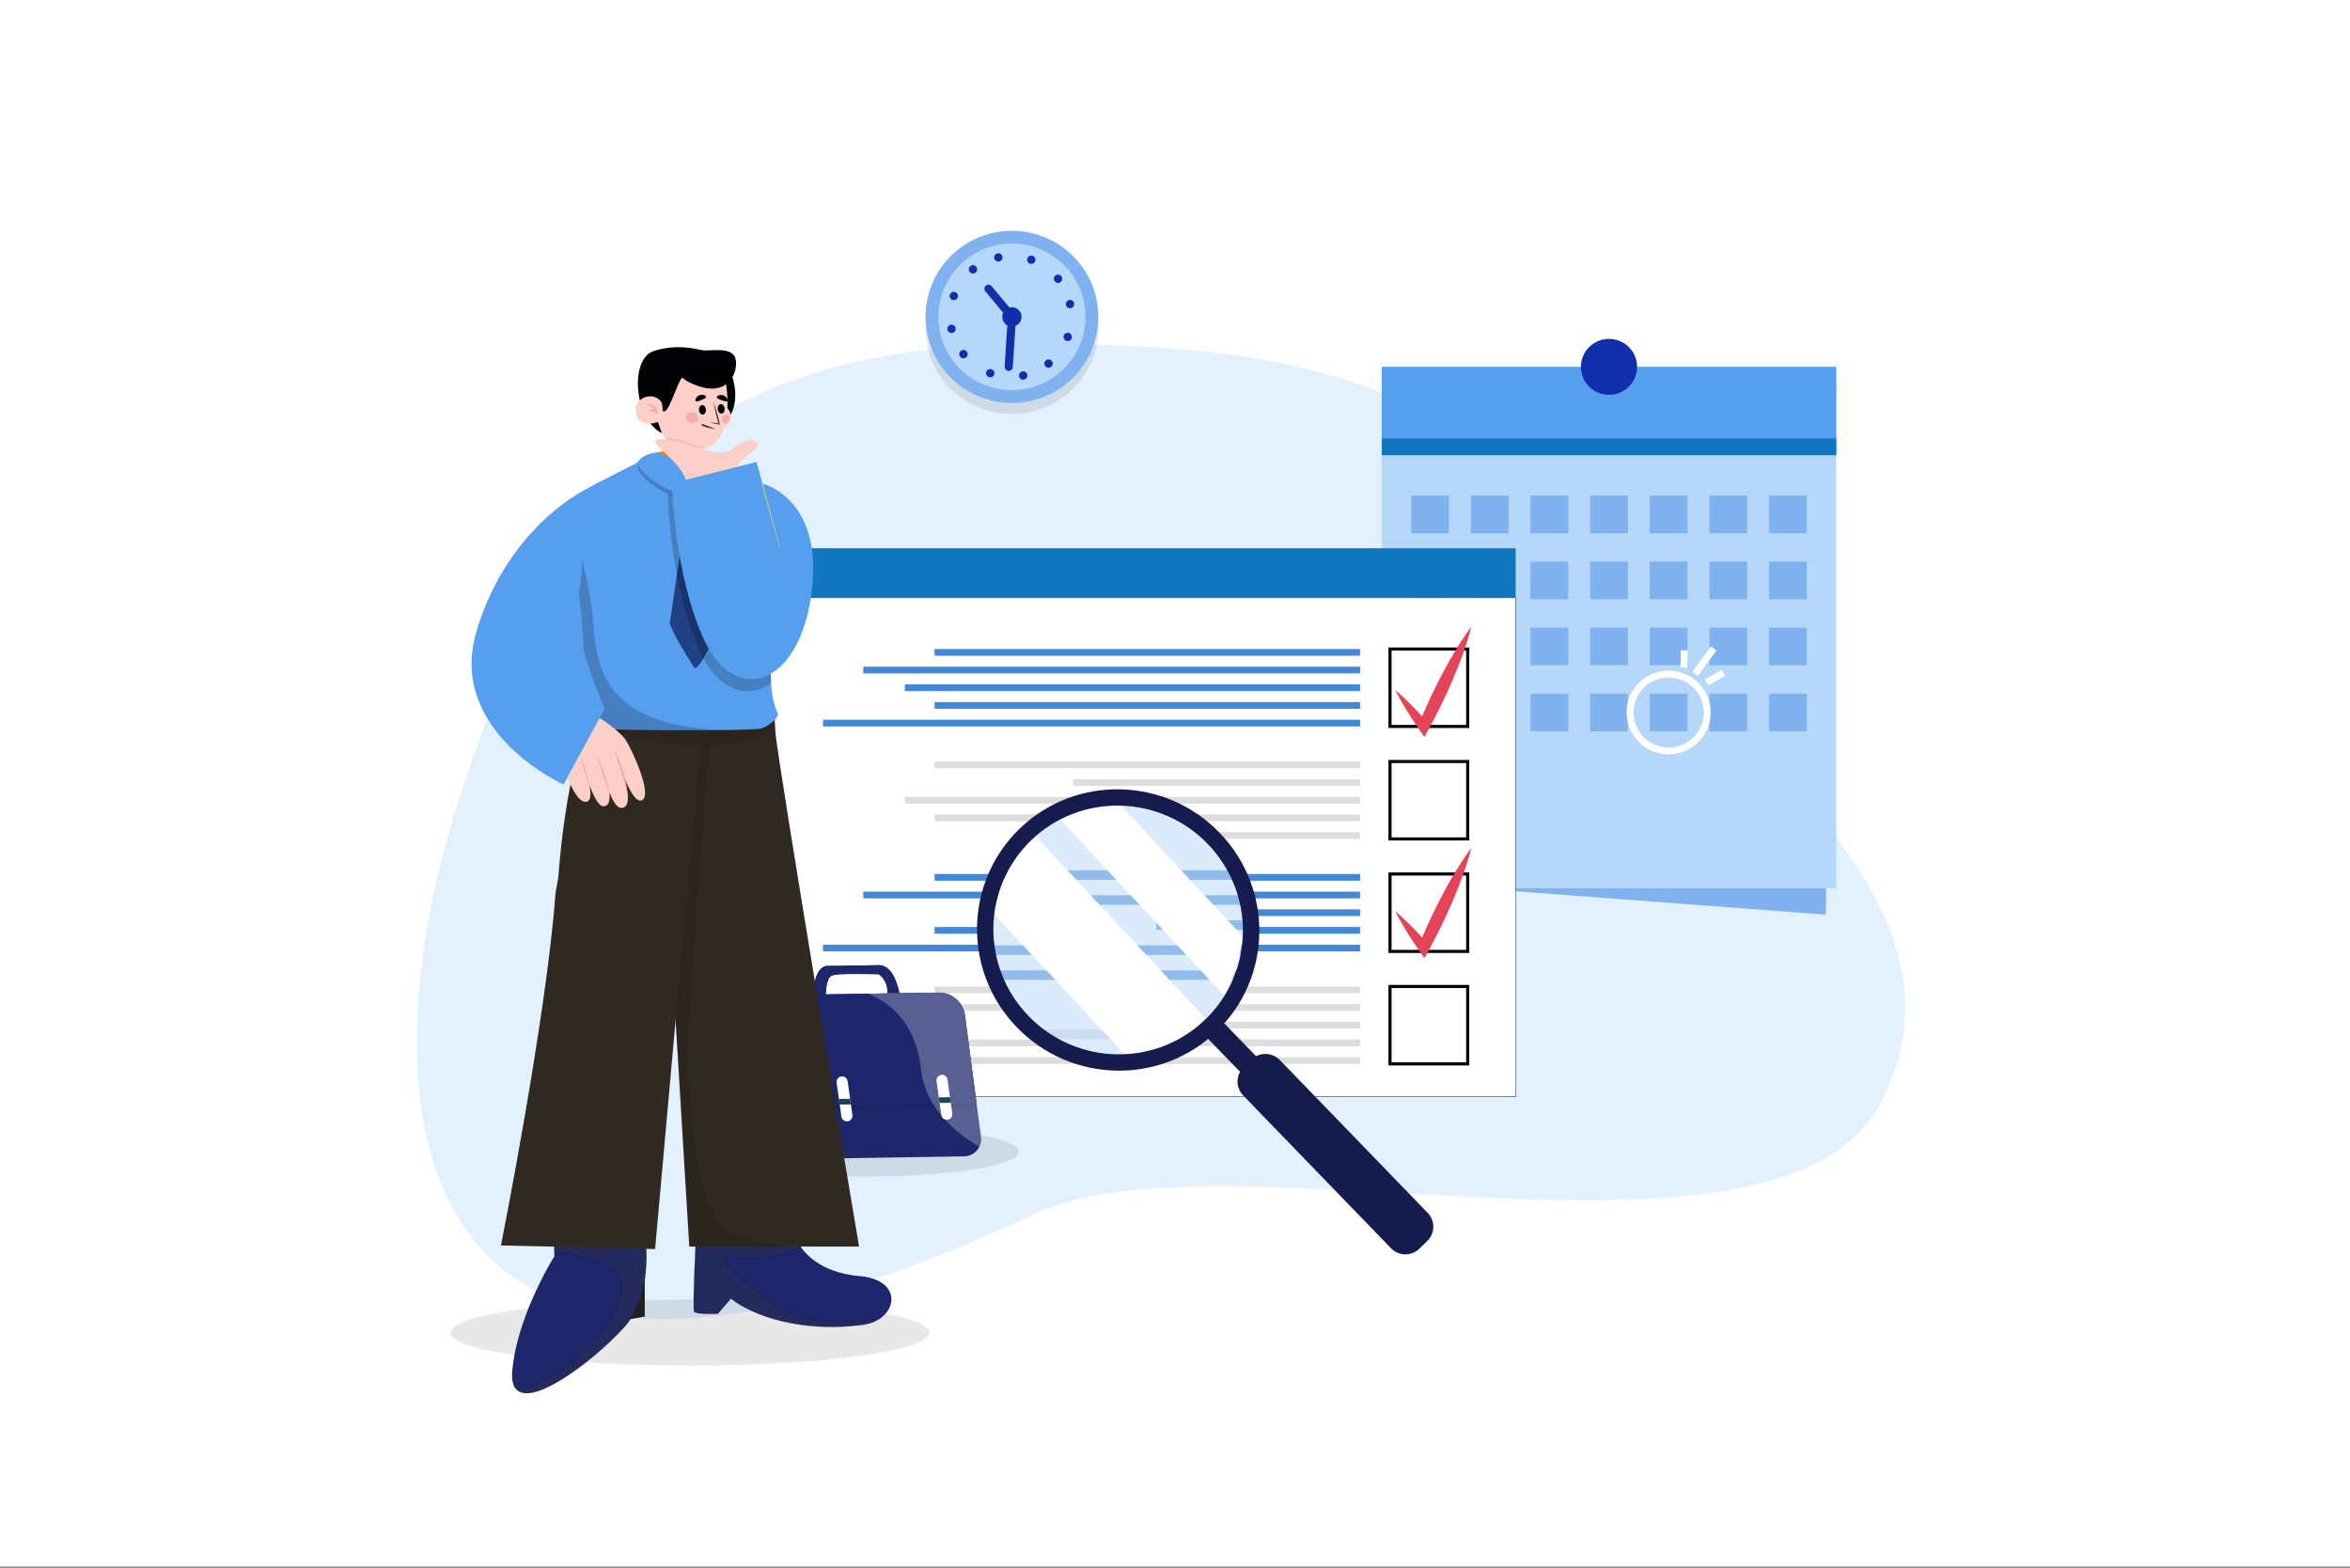 <svg width="1000" height="667" viewBox="0 0 1000 667" fill="none" xmlns="http://www.w3.org/2000/svg">
<rect x="0" y="0" width="1000" height="667" fill="#333333" stroke="none"/>
<g clip-path="url(#clip0_3573_1011)">
<rect width="1000" height="666.667" fill="white"/>
<g clip-path="url(#clip1_3573_1011)">
<path d="M195.462 339.48C148.556 486.053 180.253 639.096 439.853 516.656C520.857 478.451 757.473 552.245 800.621 468.637C836.51 399.094 768.52 340.352 725.351 294.769C707.77 276.198 692.718 255.674 676.606 235.893C668.283 225.673 659.626 215.697 650.037 206.629C634.244 191.673 616.013 179.501 596.125 170.633C548.114 149.249 493.439 146.352 441.618 146.352C310.743 146.343 241.039 197.058 195.462 339.48Z" fill="#E3F0FE"/>
<g opacity="0.5">
<path d="M251.558 377.497L250.593 378.225L258.367 388.464L259.332 387.736L251.558 377.497Z" fill="white"/>
<path d="M248.632 397.09C248.456 396.531 244.309 386.727 241.562 380.275L242.677 379.803C249.819 396.597 249.819 396.778 249.819 396.937H248.612C248.611 396.989 248.618 397.04 248.632 397.09Z" fill="white"/>
</g>
<g opacity="0.5">
<path d="M165.885 380.397L164.812 380.954L173.314 397.205L174.387 396.647L165.885 380.397Z" fill="white"/>
<path d="M167.139 386.297L165.936 400.14L167.141 400.244L168.344 386.401L167.139 386.297Z" fill="white"/>
<path d="M157.752 380.688H156.542V400.711H157.752V380.688Z" fill="white"/>
<path d="M156.173 389.497L151.116 398.545L152.173 399.131L157.23 390.084L156.173 389.497Z" fill="white"/>
<path d="M151.108 380.401L144.581 393.577L145.666 394.111L152.193 380.934L151.108 380.401Z" fill="white"/>
</g>
<path d="M776.925 389.21L591.454 375.185L587.993 164.151H781.37L776.925 389.21Z" fill="#81B2F0"/>
<path d="M781.37 156.107H587.993V377.969H781.37V156.107Z" fill="#B4D7FA"/>
<path d="M781.37 156.107H587.993V193.673H781.37V156.107Z" fill="#569FEF"/>
<path d="M781.37 186.56H587.993V193.676H781.37V186.56Z" fill="#1177C1"/>
<path d="M616.586 210.87H600.496V226.902H616.586V210.87Z" fill="#81B2F0"/>
<path d="M641.965 210.87H625.875V226.902H641.965V210.87Z" fill="#81B2F0"/>
<path d="M667.346 210.87H651.256V226.902H667.346V210.87Z" fill="#81B2F0"/>
<path d="M692.725 210.87H676.635V226.902H692.725V210.87Z" fill="#81B2F0"/>
<path d="M718.107 210.87H702.017V226.902H718.107V210.87Z" fill="#81B2F0"/>
<path d="M743.485 210.87H727.396V226.902H743.485V210.87Z" fill="#81B2F0"/>
<path d="M768.866 210.87H752.776V226.902H768.866V210.87Z" fill="#81B2F0"/>
<path d="M616.586 238.968H600.496V255H616.586V238.968Z" fill="#81B2F0"/>
<path d="M641.965 238.968H625.875V255H641.965V238.968Z" fill="#81B2F0"/>
<path d="M667.346 238.968H651.256V255H667.346V238.968Z" fill="#81B2F0"/>
<path d="M692.725 238.968H676.635V255H692.725V238.968Z" fill="#81B2F0"/>
<path d="M718.107 238.968H702.017V255H718.107V238.968Z" fill="#81B2F0"/>
<path d="M743.485 238.968H727.396V255H743.485V238.968Z" fill="#81B2F0"/>
<path d="M768.866 238.968H752.776V255H768.866V238.968Z" fill="#81B2F0"/>
<path d="M616.586 267.064H600.496V283.096H616.586V267.064Z" fill="#81B2F0"/>
<path d="M641.965 267.064H625.875V283.096H641.965V267.064Z" fill="#81B2F0"/>
<path d="M667.346 267.064H651.256V283.096H667.346V267.064Z" fill="#81B2F0"/>
<path d="M692.725 267.064H676.635V283.096H692.725V267.064Z" fill="#81B2F0"/>
<path d="M718.107 267.064H702.017V283.096H718.107V267.064Z" fill="#81B2F0"/>
<path d="M743.485 267.064H727.396V283.096H743.485V267.064Z" fill="#81B2F0"/>
<path d="M768.866 267.064H752.776V283.096H768.866V267.064Z" fill="#81B2F0"/>
<path d="M696.628 156.104C696.628 153.75 695.928 151.448 694.615 149.491C693.302 147.533 691.436 146.007 689.253 145.106C687.07 144.205 684.668 143.97 682.351 144.429C680.033 144.888 677.904 146.022 676.234 147.687C674.563 149.351 673.425 151.473 672.964 153.782C672.503 156.091 672.74 158.484 673.644 160.659C674.548 162.834 676.079 164.694 678.044 166.002C680.009 167.31 682.318 168.008 684.681 168.008C686.25 168.008 687.804 167.7 689.253 167.102C690.703 166.503 692.02 165.627 693.129 164.521C694.238 163.416 695.118 162.104 695.719 160.659C696.319 159.215 696.628 157.667 696.628 156.104Z" fill="#112FAC"/>
<path d="M616.586 295.162H600.496V311.194H616.586V295.162Z" fill="#81B2F0"/>
<path d="M641.965 295.162H625.875V311.194H641.965V295.162Z" fill="#81B2F0"/>
<path d="M667.346 295.162H651.256V311.194H667.346V295.162Z" fill="#81B2F0"/>
<path d="M692.725 295.162H676.635V311.194H692.725V295.162Z" fill="#81B2F0"/>
<path d="M718.107 295.162H702.017V311.194H718.107V295.162Z" fill="#81B2F0"/>
<path d="M743.485 295.162H727.396V311.194H743.485V295.162Z" fill="#81B2F0"/>
<path d="M768.866 295.162H752.776V311.194H768.866V295.162Z" fill="#81B2F0"/>
<path d="M710.063 321.008C706.524 321.009 703.064 319.963 700.121 318.005C697.178 316.046 694.884 313.261 693.53 310.004C692.175 306.746 691.82 303.161 692.511 299.702C693.201 296.244 694.905 293.067 697.407 290.573C699.91 288.08 703.098 286.381 706.569 285.693C710.04 285.005 713.638 285.358 716.908 286.708C720.177 288.057 722.972 290.342 724.938 293.274C726.905 296.206 727.954 299.653 727.954 303.179C727.949 307.906 726.062 312.437 722.708 315.78C719.354 319.122 714.806 321.002 710.063 321.008ZM710.063 288.289C707.107 288.289 704.218 289.163 701.76 290.799C699.303 292.435 697.387 294.76 696.256 297.481C695.125 300.202 694.829 303.196 695.406 306.084C695.982 308.973 697.406 311.626 699.496 313.708C701.586 315.791 704.248 317.209 707.147 317.783C710.046 318.358 713.051 318.063 715.781 316.936C718.512 315.809 720.846 313.9 722.488 311.452C724.13 309.003 725.007 306.124 725.007 303.179C725.002 299.232 723.426 295.447 720.624 292.656C717.823 289.865 714.025 288.294 710.063 288.289Z" fill="white"/>
<path d="M715.275 276.696L715.071 284.103L718.02 284.183L718.223 276.777L715.275 276.696Z" fill="white"/>
<path d="M728.012 275.047L720.098 285.909L722.484 287.636L730.399 276.774L728.012 275.047Z" fill="white"/>
<path d="M732.655 284.983L725.402 289.127L726.87 291.676L734.122 287.533L732.655 284.983Z" fill="white"/>
<path d="M312.984 466.586L644.95 466.586V254.379L312.984 254.379V466.586Z" fill="white"/>
<path d="M645.036 466.681H312.896V254.291H645.036V466.681ZM313.062 466.508H644.863V254.466H313.07L313.062 466.508Z" fill="black"/>
<path d="M302.392 237.804V249.843C303.366 251.244 304.667 252.388 306.182 253.177C307.698 253.967 309.383 254.379 311.093 254.377H644.952V233.27H311.093C309.383 233.268 307.698 233.68 306.182 234.469C304.667 235.259 303.366 236.403 302.392 237.804Z" fill="#1177C1"/>
<path d="M300.608 242.34C300.883 240.416 301.685 238.604 302.927 237.106C304.168 235.607 305.801 234.479 307.645 233.846C309.489 233.213 311.473 233.1 313.378 233.518C315.282 233.937 317.034 234.872 318.439 236.219C319.845 237.567 320.85 239.275 321.343 241.155C321.836 243.035 321.799 245.015 321.235 246.875C320.671 248.736 319.603 250.405 318.147 251.699C316.692 252.993 314.907 253.861 312.988 254.208V424.618H300.505V242.34H300.608Z" fill="#B8B8B8"/>
<path d="M313.083 424.717H300.401V242.249H300.519C300.811 240.316 301.631 238.5 302.89 237C304.148 235.501 305.796 234.375 307.654 233.746C309.512 233.117 311.507 233.01 313.422 233.435C315.337 233.861 317.097 234.803 318.51 236.159C319.924 237.515 320.936 239.232 321.435 241.122C321.934 243.013 321.902 245.004 321.342 246.877C320.782 248.75 319.715 250.434 318.259 251.744C316.802 253.054 315.012 253.939 313.085 254.303L313.083 424.717ZM300.6 424.511H312.882V254.124L312.965 254.109C314.866 253.766 316.635 252.905 318.076 251.623C319.518 250.341 320.576 248.688 321.134 246.845C321.693 245.002 321.729 243.041 321.24 241.178C320.751 239.316 319.755 237.624 318.362 236.29C316.969 234.955 315.234 234.03 313.347 233.616C311.46 233.202 309.495 233.316 307.668 233.944C305.842 234.572 304.225 235.69 302.996 237.176C301.767 238.661 300.974 240.456 300.703 242.362V242.449H300.608L300.6 424.511Z" fill="black"/>
<path d="M625.22 309.768H590.837V275.51H625.22V309.768ZM592.161 308.449H623.896V276.829H592.161V308.449Z" fill="black"/>
<path d="M625.22 357.628H590.837V323.372H625.22V357.628ZM592.161 356.309H623.896V324.685H592.161V356.309Z" fill="black"/>
<path d="M625.22 405.491H590.837V371.232H625.22V405.491ZM592.161 404.172H623.896V372.551H592.161V404.172Z" fill="black"/>
<path d="M625.22 453.351H590.837V419.095H625.22V453.351ZM592.161 452.032H623.896V420.414H592.161V452.032Z" fill="black"/>
<path d="M593.753 293.64C595.05 294.707 596.268 295.835 597.476 296.968C598.074 297.543 598.678 298.11 599.263 298.693L600.146 299.563L601.015 300.445C601.598 301.028 602.167 301.624 602.736 302.219C603.305 302.815 603.871 303.413 604.43 304.017C605.557 305.214 606.655 306.438 607.739 307.666L603.766 308.105C605.237 304.472 606.813 300.892 608.463 297.341C609.291 295.569 610.139 293.805 611.007 292.051C611.876 290.296 612.766 288.553 613.678 286.82C615.499 283.353 617.43 279.936 619.469 276.57C620.484 274.885 621.537 273.219 622.63 271.572C623.726 269.923 624.849 268.291 626.073 266.706C625.618 268.656 625.06 270.556 624.472 272.442C623.885 274.327 623.256 276.196 622.59 278.045C621.262 281.746 619.827 285.396 618.284 288.995C617.514 290.796 616.724 292.586 615.911 294.365C615.099 296.145 614.265 297.915 613.409 299.676C611.694 303.194 609.907 306.683 608.014 310.113L606.12 313.552L604.039 310.552C603.106 309.202 602.177 307.846 601.282 306.467C600.829 305.781 600.378 305.094 599.939 304.406C599.501 303.718 599.052 303.017 598.624 302.312L597.974 301.261L597.34 300.196C596.913 299.491 596.512 298.769 596.098 298.054C595.286 296.601 594.481 295.151 593.753 293.64Z" fill="#E54357"/>
<path d="M593.753 387.767C595.05 388.834 596.268 389.962 597.476 391.095C598.074 391.67 598.678 392.237 599.263 392.82L600.146 393.69L601.015 394.572C601.598 395.155 602.167 395.751 602.736 396.346C603.305 396.942 603.871 397.54 604.43 398.143C605.557 399.343 606.655 400.565 607.739 401.793L603.766 402.232C605.237 398.599 606.813 395.019 608.463 391.468C609.291 389.696 610.139 387.932 611.007 386.178C611.876 384.423 612.766 382.68 613.678 380.947C615.499 377.48 617.43 374.063 619.469 370.696C620.489 369.012 621.545 367.345 622.636 365.697C623.732 364.048 624.855 362.416 626.08 360.833C625.625 362.781 625.066 364.681 624.479 366.568C623.891 368.456 623.262 370.321 622.596 372.17C621.269 375.871 619.833 379.521 618.29 383.12C617.521 384.921 616.73 386.711 615.918 388.49C615.105 390.269 614.271 392.04 613.415 393.801C611.7 397.319 609.913 400.808 608.021 404.238L606.126 407.677L604.039 404.679C603.106 403.329 602.177 401.973 601.282 400.594C600.829 399.908 600.378 399.221 599.939 398.533C599.501 397.845 599.052 397.144 598.624 396.439L597.974 395.388L597.34 394.325C596.913 393.618 596.512 392.896 596.098 392.181C595.286 390.728 594.481 389.278 593.753 387.767Z" fill="#E54357"/>
<path d="M397.686 279.025H578.762V276.169H397.686V279.025Z" fill="#4288D7"/>
<path d="M367.328 286.546H578.762V283.689H367.328V286.546Z" fill="#4288D7"/>
<path d="M385.054 294.066H578.762V291.21H385.054V294.066Z" fill="#4288D7"/>
<path d="M397.686 301.589H578.762V298.735H397.686V301.589Z" fill="#4288D7"/>
<path d="M350.214 309.108H578.762V306.254H350.214V309.108Z" fill="#4288D7"/>
<path d="M397.686 326.886H578.762V324.029H397.686V326.886Z" fill="#DDDDDD"/>
<path d="M456.655 334.406H578.762V331.55H456.655V334.406Z" fill="#DDDDDD"/>
<path d="M385.054 341.929H578.762V339.072H385.054V341.929Z" fill="#DDDDDD"/>
<path d="M397.686 349.448H578.762V346.592H397.686V349.448Z" fill="#DDDDDD"/>
<path d="M501.404 356.969H578.762V354.112H501.404V356.969Z" fill="#DDDDDD"/>
<path d="M397.686 374.748H578.762V371.894H397.686V374.748Z" fill="#4288D7"/>
<path d="M367.328 382.269H578.762V379.414H367.328V382.269Z" fill="#4288D7"/>
<path d="M475.345 389.789H578.762V386.933H475.345V389.789Z" fill="#4288D7"/>
<path d="M397.686 397.311H578.762V394.456H397.686V397.311Z" fill="#4288D7"/>
<path d="M350.214 404.831H578.762V401.975H350.214V404.831Z" fill="#4288D7"/>
<path d="M397.686 422.608H578.762V419.752H397.686V422.608Z" fill="#DDDDDD"/>
<path d="M367.328 430.129H578.762V427.273H367.328V430.129Z" fill="#DDDDDD"/>
<path d="M467.988 437.651H578.762V434.795H467.988V437.651Z" fill="#DDDDDD"/>
<path d="M397.686 445.171H578.762V442.314H397.686V445.171Z" fill="#DDDDDD"/>
<path d="M350.214 452.691H578.762V449.835H350.214V452.691Z" fill="#DDDDDD"/>
<mask id="mask0_3573_1011" style="mask-type:luminance" maskUnits="userSpaceOnUse" x="419" y="339" width="114" height="113">
<path d="M435.349 434.646C457.067 457.054 492.781 457.79 515.13 436.295C537.479 414.8 537.998 379.208 516.286 356.792C494.575 334.375 458.856 333.648 436.505 355.143C414.154 376.638 413.637 412.238 435.349 434.646Z" fill="white"/>
</mask>
<g mask="url(#mask0_3573_1011)">
<path d="M262.093 504.424L732.271 504.424V203.867L262.093 203.867L262.093 504.424Z" fill="white"/>
<path d="M732.393 504.548H261.97V203.743H732.393V504.548ZM262.218 504.3H732.153V203.99H262.218V504.3Z" fill="black"/>
<path d="M528.964 349.171H638.525V345.127H528.964V349.171Z" fill="#DDDDDD"/>
<path d="M382.061 374.351L638.525 374.351V370.307L382.061 370.307V374.351Z" fill="#4288D7"/>
<path d="M339.062 385.004L638.523 385.004V380.96L339.062 380.96V385.004Z" fill="#4288D7"/>
<path d="M492.053 395.654H638.525V391.611H492.053V395.654Z" fill="#4288D7"/>
<path d="M382.061 406.305L638.525 406.305V402.261L382.061 402.261V406.305Z" fill="#4288D7"/>
<path d="M314.823 416.96L638.523 416.96V412.916L314.823 412.916V416.96Z" fill="#4288D7"/>
<path d="M382.061 442.138L638.525 442.138V438.094L382.061 438.094V442.138Z" fill="#DDDDDD"/>
<path d="M339.062 452.788L638.523 452.788V448.745L339.062 448.745V452.788Z" fill="#DDDDDD"/>
</g>
<path d="M513.238 434.325C514.403 433.204 515.493 432.049 516.508 430.86L536.898 451.902C538.152 453.196 537.632 455.721 535.738 457.543C533.843 459.365 531.293 459.793 530.041 458.499L509.651 437.457C510.87 436.495 512.069 435.452 513.238 434.325Z" fill="#151B4C"/>
<g opacity="0.6">
<path d="M512.834 433.965C533.886 413.724 534.381 380.205 513.939 359.1C493.498 337.994 459.862 337.293 438.81 357.535C417.759 377.777 417.264 411.295 437.705 432.401C458.146 453.506 491.783 454.207 512.834 433.965Z" fill="#C5DDF9"/>
</g>
<g style="mix-blend-mode:soft-light">
<path d="M512.917 433.368C503.797 442.512 491.631 448.01 478.719 448.825L423.005 388.976C423.019 388.865 423.03 388.758 423.046 388.649C424.771 375.941 431.054 364.285 440.733 355.833L512.917 433.368Z" fill="white"/>
</g>
<g style="mix-blend-mode:soft-light">
<path d="M476.927 342.726L528.45 398.074C528.378 399.7 528.233 401.338 528.005 402.983C527.018 410.233 524.539 417.202 520.725 423.454L451.143 348.707C459.083 344.55 467.96 342.491 476.927 342.726Z" fill="white"/>
</g>
<path d="M432.735 437.161C455.849 461.018 493.876 461.801 517.671 438.911C541.465 416.02 542.015 378.129 518.912 354.274C495.808 330.419 457.77 329.634 433.976 352.524C410.181 375.414 409.612 413.304 432.735 437.161ZM437.699 432.378C417.253 411.276 417.739 377.764 438.787 357.509C459.835 337.255 493.471 337.958 513.916 359.059C534.362 380.161 533.876 413.673 512.829 433.925C491.781 454.178 458.155 453.477 437.709 432.378H437.699Z" fill="#151B4C"/>
<g style="mix-blend-mode:multiply" opacity="0.5">
<path d="M435.349 434.646C457.067 457.054 492.781 457.79 515.13 436.295C537.479 414.8 537.998 379.208 516.286 356.792C494.575 334.375 458.856 333.648 436.505 355.143C414.154 376.638 413.637 412.238 435.349 434.646ZM437.709 432.379C417.263 411.278 417.749 377.765 438.797 357.511C459.845 337.256 493.481 337.959 513.926 359.061C534.372 380.162 533.886 413.674 512.838 433.927C491.791 454.179 458.155 453.476 437.709 432.377V432.379Z" fill="#171E51"/>
</g>
<path d="M603.996 531.317L607.357 528.042C608.156 527.264 608.794 526.336 609.233 525.312C609.672 524.288 609.905 523.188 609.917 522.075C609.93 520.962 609.722 519.857 609.306 518.823C608.89 517.79 608.273 516.848 607.492 516.052L544.559 451.004C543.778 450.208 542.847 449.572 541.82 449.135C540.792 448.697 539.688 448.465 538.57 448.453C537.453 448.44 536.344 448.647 535.307 449.062C534.269 449.477 533.324 450.091 532.526 450.87L529.165 454.145C528.365 454.923 527.728 455.851 527.288 456.875C526.849 457.899 526.617 458.999 526.604 460.112C526.592 461.226 526.799 462.331 527.216 463.364C527.632 464.398 528.249 465.339 529.03 466.135L591.963 531.187C592.744 531.983 593.675 532.618 594.703 533.056C595.731 533.493 596.835 533.724 597.952 533.736C599.07 533.749 600.179 533.541 601.216 533.126C602.253 532.711 603.198 532.096 603.996 531.317Z" fill="#151B4C"/>
<g opacity="0.09">
<path d="M293.55 580.981C349.784 580.981 395.372 574.739 395.372 567.039C395.372 559.339 349.784 553.097 293.55 553.097C237.315 553.097 191.728 559.339 191.728 567.039C191.728 574.739 237.315 580.981 293.55 580.981Z" fill="black"/>
<path d="M293.55 581.061C266.346 581.061 240.773 579.618 221.537 576.976C202.258 574.336 191.639 570.806 191.639 567.032C191.639 563.259 202.258 559.729 221.537 557.089C240.773 554.455 266.346 553.004 293.55 553.004C320.753 553.004 346.324 554.446 365.56 557.089C384.842 559.729 395.459 563.259 395.459 567.032C395.459 570.806 384.842 574.336 365.56 576.976C346.32 579.618 320.751 581.061 293.55 581.061ZM293.55 553.177C266.355 553.177 240.789 554.62 221.57 557.26C202.655 559.854 191.812 563.416 191.812 567.047C191.812 570.678 202.655 574.231 221.562 576.82C240.798 579.453 266.355 580.902 293.541 580.902C320.728 580.902 346.301 579.46 365.521 576.82C384.426 574.231 395.268 570.67 395.268 567.047C395.268 563.424 384.426 559.863 365.521 557.274C346.32 554.632 320.743 553.183 293.55 553.183V553.177Z" fill="black"/>
</g>
<g opacity="0.09">
<path d="M367.989 500.466C404.093 500.466 433.36 495.788 433.36 490.017C433.36 484.246 404.093 479.568 367.989 479.568C331.886 479.568 302.618 484.246 302.618 490.017C302.618 495.788 331.886 500.466 367.989 500.466Z" fill="black"/>
<path d="M367.99 500.645C350.518 500.645 334.091 499.557 321.737 497.582C314.528 496.43 302.437 493.916 302.437 490.017C302.437 486.118 314.528 483.603 321.737 482.451C334.091 480.477 350.518 479.389 367.99 479.389C385.461 479.389 401.886 480.477 414.241 482.451C421.449 483.603 433.541 486.118 433.541 490.017C433.541 493.916 421.449 496.43 414.241 497.582C401.886 499.557 385.459 500.645 367.99 500.645ZM367.99 479.747C350.537 479.747 334.13 480.833 321.792 482.806C309.721 484.735 302.798 487.362 302.798 490.019C302.798 492.675 309.721 495.299 321.792 497.232C334.13 499.202 350.543 500.288 367.99 500.288C385.436 500.288 401.847 499.202 414.185 497.232C426.256 495.301 433.179 492.673 433.179 490.019C433.179 487.364 426.256 484.737 414.185 482.806C401.847 480.833 385.44 479.747 367.99 479.747Z" fill="black"/>
</g>
<path d="M312.71 432.637L313.569 485.911C313.602 487.946 314.445 489.885 315.912 491.3C317.379 492.716 319.351 493.493 321.393 493.46L410.255 492.038C411.291 492.022 412.312 491.787 413.251 491.349C414.189 490.912 415.025 490.282 415.702 489.5C416.379 488.718 416.883 487.803 417.18 486.813C417.477 485.824 417.561 484.784 417.426 483.76L410.6 432.007C410.244 429.309 408.905 426.836 406.838 425.058C404.771 423.281 402.12 422.322 399.39 422.366L321.48 423.602C320.309 423.621 319.153 423.87 318.078 424.335C317.003 424.799 316.031 425.47 315.216 426.309C314.402 427.148 313.761 428.139 313.331 429.225C312.901 430.31 312.69 431.47 312.71 432.637Z" fill="#1E276C"/>
<path d="M313.569 485.911L312.71 432.637C312.677 430.552 313.38 428.522 314.698 426.902C316.015 425.282 317.862 424.175 319.916 423.775C321.468 424.332 324.971 427.188 326.049 441.522C327.449 460.125 332.134 477.948 333.34 484.502C334.546 491.055 326.337 493.38 321.393 493.458C319.351 493.491 317.38 492.714 315.913 491.299C314.445 489.884 313.602 487.946 313.569 485.911Z" fill="#B34C2D"/>
<g opacity="0.09">
<path d="M410.463 432.34L415.512 470.63C395.557 471.124 354.685 472.06 344.757 471.66C331.489 471.116 330.899 457.537 330.043 445.468C329.187 433.4 324.665 423.567 324.665 423.567L398.876 422.372C401.699 422.326 404.44 423.316 406.577 425.155C408.714 426.993 410.097 429.551 410.463 432.34Z" fill="black"/>
<path d="M352.369 471.934C349.091 471.934 346.47 471.903 344.751 471.833C338.894 471.592 334.96 468.81 332.726 463.325C330.771 458.528 330.343 452.366 329.927 446.403L329.863 445.476C329.036 433.579 324.541 423.734 324.498 423.631C324.485 423.604 324.479 423.574 324.481 423.544C324.482 423.514 324.492 423.486 324.508 423.46C324.523 423.435 324.545 423.414 324.572 423.4C324.598 423.385 324.627 423.377 324.657 423.377L398.875 422.19C401.741 422.144 404.524 423.15 406.694 425.016C408.865 426.883 410.27 429.479 410.644 432.311L415.69 470.6C415.694 470.625 415.692 470.651 415.685 470.675C415.678 470.699 415.665 470.721 415.649 470.741C415.633 470.76 415.612 470.775 415.59 470.786C415.567 470.797 415.542 470.803 415.517 470.805C397.201 471.264 367.661 471.934 352.369 471.934ZM324.936 423.736C325.637 425.349 329.456 434.545 330.223 445.449L330.287 446.379C330.701 452.312 331.127 458.445 333.059 463.192C335.235 468.531 339.057 471.229 344.766 471.474C354.812 471.886 397.28 470.901 415.297 470.444L410.277 432.352C409.916 429.607 408.554 427.091 406.45 425.282C404.346 423.473 401.649 422.498 398.87 422.542L324.936 423.736Z" fill="black"/>
</g>
<path d="M410.605 432.006L415.486 469.051C396.182 469.529 356.641 470.434 347.038 470.04C334.199 469.517 333.62 456.376 332.799 444.703C331.978 433.031 327.593 423.513 327.593 423.513L399.394 422.372C402.124 422.328 404.774 423.285 406.841 425.062C408.908 426.838 410.248 429.31 410.605 432.006Z" fill="#1E276C"/>
<path d="M382.814 422.769C382.814 422.769 380.868 410.581 373.874 410.692L351.362 411.053C351.362 411.053 346.129 411.834 346.315 423.354L351.342 423.274C351.342 423.274 351.447 416.279 353.824 415.152C356.2 414.025 373.926 414.612 373.926 414.612C373.926 414.612 377.904 417.145 377.556 422.713C381.501 422.652 382.814 422.769 382.814 422.769Z" fill="#1E276C"/>
<path d="M351.342 423.274L346.315 423.354C346.129 411.834 351.362 411.053 351.362 411.053L373.874 410.692C377.372 410.637 379.606 413.656 380.967 416.689C375.49 409.346 358.173 413.887 354.517 414.946C354.282 414.99 354.053 415.059 353.834 415.152C351.447 416.279 351.342 423.274 351.342 423.274Z" fill="#1E276C"/>
<path d="M360.447 477.132H360.399C359.828 477.14 359.274 476.941 358.84 476.572C358.407 476.202 358.123 475.687 358.043 475.124L356.008 460.671C355.962 460.345 355.986 460.012 356.079 459.695C356.172 459.379 356.331 459.085 356.546 458.834C356.761 458.583 357.027 458.381 357.327 458.24C357.626 458.099 357.952 458.023 358.283 458.017H358.331C358.901 458.008 359.456 458.208 359.89 458.578C360.324 458.948 360.607 459.463 360.686 460.026L362.72 474.477C362.766 474.804 362.742 475.136 362.649 475.453C362.556 475.77 362.397 476.063 362.183 476.314C361.968 476.565 361.702 476.768 361.403 476.909C361.103 477.05 360.777 477.126 360.447 477.132Z" fill="white"/>
<g opacity="0.26">
<path d="M391.876 454.715C389.009 428.464 369.372 422.977 369.372 422.977L370.162 422.825L399.395 422.372C402.125 422.328 404.776 423.286 406.843 425.064C408.91 426.842 410.249 429.315 410.605 432.012L417.431 483.766C417.62 485.174 417.392 486.606 416.775 487.887C407.596 482.663 393.769 472.052 391.876 454.715Z" fill="white"/>
</g>
<path d="M402.956 476.451H402.908C402.337 476.46 401.783 476.261 401.349 475.891C400.915 475.522 400.632 475.007 400.552 474.444L398.517 459.991C398.471 459.664 398.495 459.331 398.588 459.014C398.68 458.698 398.84 458.404 399.055 458.153C399.27 457.902 399.536 457.7 399.835 457.559C400.135 457.418 400.461 457.342 400.792 457.336H400.842C401.413 457.327 401.967 457.527 402.401 457.897C402.834 458.267 403.117 458.782 403.196 459.346L405.231 473.797C405.277 474.123 405.253 474.456 405.16 474.773C405.067 475.09 404.908 475.383 404.693 475.634C404.478 475.885 404.212 476.088 403.912 476.229C403.613 476.369 403.287 476.445 402.956 476.451Z" fill="white"/>
<path d="M404.259 466.855L399.495 466.932L399.83 469.324L404.621 469.246L404.259 466.855Z" fill="#184655"/>
<path d="M361.741 467.536L356.976 467.612L357.313 470.005L362.101 469.929L361.741 467.536Z" fill="#184655"/>
<path d="M274.245 545.187V560.081L262.161 562.288V545.784L274.245 545.187Z" fill="#1F1F1F"/>
<path d="M262.052 562.419V545.679L274.357 545.061V560.163L262.052 562.419ZM262.273 545.889V562.154L274.135 559.988V545.302L262.273 545.889Z" fill="black"/>
<path d="M340.621 530.249C340.621 530.249 346.62 541.408 365.823 542.999C385.025 544.59 382.223 561.733 367.022 563.728C340.655 567.188 320.221 559.744 311.019 552.57L305.434 559.006C305.434 559.006 296.211 559.342 295.413 558.147C294.615 556.952 296.211 525.863 296.211 525.863C296.211 525.863 322.252 518.559 340.621 530.249Z" fill="#1E276C"/>
<g style="mix-blend-mode:multiply" opacity="0.3">
<path d="M340.622 530.25C340.622 530.25 340.678 530.353 340.796 530.54C330.568 536.812 314.62 535.431 309.822 535.035C305.023 534.639 310.219 540.599 328.23 554.162C346.242 567.725 375.125 560.568 375.125 560.568C373.089 562.132 370.367 563.294 367.031 563.729C340.663 567.189 320.23 559.745 311.028 552.571L305.443 559.007C305.443 559.007 296.22 559.343 295.422 558.148C294.623 556.953 296.22 525.864 296.22 525.864C296.22 525.864 322.253 518.56 340.622 530.25Z" fill="#313131"/>
<path d="M353.855 564.704C346.681 564.731 339.529 563.906 332.551 562.245C323.864 560.132 316.231 556.753 311.027 552.724L305.486 559.112H305.437C304.487 559.145 296.129 559.413 295.32 558.203C294.511 556.994 296.034 527.123 296.1 525.847V525.767L296.176 525.746C296.241 525.728 302.795 523.912 311.516 523.552C319.566 523.218 331.165 524.089 340.68 530.146L340.704 530.163L340.719 530.188C340.719 530.188 340.775 530.289 340.889 530.472L340.949 530.567L340.853 530.625C330.687 536.857 315.075 535.571 309.946 535.144L309.813 535.134C308.932 535.06 308.417 535.204 308.281 535.558C307.387 537.881 320.432 548.15 328.288 554.065C337.561 561.045 349.799 562.414 358.414 562.327C364.023 562.282 369.612 561.653 375.089 560.45L375.602 560.324L375.188 560.644C373.017 562.313 370.2 563.415 367.041 563.828C362.67 564.406 358.265 564.699 353.855 564.704ZM311.005 552.414L311.087 552.478C316.258 556.518 323.911 559.898 332.611 562.024C343.269 564.619 355.156 565.167 367.008 563.613C369.926 563.232 372.545 562.257 374.624 560.788C369.294 561.905 363.866 562.496 358.42 562.552C349.76 562.636 337.478 561.264 328.154 554.244C314.109 543.67 307.354 537.36 308.074 535.49C308.25 535.031 308.841 534.841 309.83 534.924L309.964 534.936C315.061 535.348 330.536 536.634 340.642 530.505L340.537 530.328C335.31 527.008 326.04 523.183 311.536 523.782C306.404 523.984 301.306 524.71 296.323 525.95C295.877 534.645 294.875 557.134 295.51 558.088C296.145 559.042 302.804 558.991 305.387 558.9L311.005 552.414Z" fill="black"/>
</g>
<path d="M274.456 543.777C274.456 543.781 274.456 543.785 274.456 543.789C273.422 551.353 270.865 559.017 265.504 564.856C251.573 580.028 223.282 601.21 218.566 589.335C217.962 587.814 217.739 585.753 217.993 583.064C218.415 578.795 219.185 574.567 220.295 570.422C225.297 551.324 235.899 534.575 235.899 534.575V520.18L272.811 514.97C272.811 514.97 276.454 529.182 274.456 543.777Z" fill="#1E276C"/>
<path d="M279.623 303.915L280.341 315.767L287.493 434.03L293.324 530.432H365.556C365.556 530.432 330.658 322.886 329.92 311.167C329.622 306.398 329.479 303.917 329.479 303.917L279.623 303.915Z" fill="#302921"/>
<g opacity="0.09">
<path d="M280.338 315.768L287.49 434.03L293.321 530.433H334.943C326.624 529.351 315.761 527.232 309.264 523.178C297.642 515.926 292.816 477.058 293.232 444.772C293.557 418.662 299.574 344.676 301.849 317.266C300.59 317.295 299.285 317.3 297.934 317.282C292.04 317.181 286.161 316.675 280.338 315.768Z" fill="black"/>
<path d="M334.943 530.542H293.22V530.439L287.389 434.036L280.229 315.638L280.365 315.658C286.184 316.564 292.058 317.071 297.946 317.177C299.272 317.196 300.588 317.19 301.858 317.159H301.982L301.971 317.28C299.489 347.038 293.667 419.029 293.336 444.776C293.117 461.895 294.391 479.605 296.838 493.347C299.711 509.502 304.025 519.786 309.316 523.088C315.854 527.166 326.866 529.27 334.952 530.326L334.943 530.542ZM293.435 530.321H333.309C325.4 529.204 315.35 527.104 309.206 523.273C302.451 519.059 298.637 504.692 296.625 493.39C294.178 479.63 292.901 461.912 293.121 444.778C293.45 419.06 299.253 347.223 301.746 317.392C300.505 317.418 299.235 317.422 297.95 317.406C292.095 317.302 286.253 316.801 280.466 315.906L287.611 434.032L293.435 530.321Z" fill="black"/>
</g>
<g style="mix-blend-mode:multiply" opacity="0.3">
<path d="M274.456 543.777C274.456 543.781 274.456 543.785 274.456 543.789C273.422 551.353 270.865 559.017 265.504 564.856C251.574 580.028 223.282 601.21 218.566 589.335C236.164 594.426 267.723 558.269 264.563 545.549C262.081 535.583 243.972 533.406 235.899 532.932V520.18L272.812 514.97C272.812 514.97 276.454 529.182 274.456 543.777Z" fill="#313131"/>
<path d="M224.079 592.917C223.581 592.919 223.084 592.877 222.594 592.791C220.608 592.426 219.218 591.276 218.457 589.376L218.374 589.17L218.581 589.234C222.395 590.336 227.03 589.566 232.365 586.946C237.07 584.634 242.154 580.926 247.064 576.23C252.442 571.09 257.179 565.173 260.432 559.565C263.81 553.741 265.235 548.776 264.441 545.584C261.973 535.638 243.645 533.505 235.879 533.05H235.775V520.097L235.87 520.084L272.892 514.846L272.917 514.943C272.954 515.085 276.543 529.336 274.572 543.795V543.822C273.358 552.665 270.336 559.773 265.591 564.94C259.386 571.708 251.059 578.94 243.341 584.284C233.355 591.181 227.469 592.917 224.079 592.917ZM218.753 589.51C219.075 590.314 219.603 591.019 220.283 591.558C220.963 592.096 221.772 592.449 222.631 592.581C223.109 592.666 223.593 592.707 224.079 592.704C234.214 592.704 254.521 576.66 265.419 564.79C270.135 559.656 273.136 552.589 274.344 543.783V543.758C276.231 529.973 273.035 516.363 272.725 515.089L236.007 520.27V532.835C243.879 533.307 262.174 535.488 264.666 545.53C266.288 552.051 258.79 565.315 247.228 576.388C242.301 581.106 237.198 584.828 232.472 587.148C227.192 589.735 222.577 590.54 218.753 589.51Z" fill="black"/>
</g>
<path d="M326.623 294.491C326.606 294.285 326.598 294.126 326.592 294.062V294.048L326.65 294.035C326.65 294.035 326.637 294.198 326.623 294.491Z" fill="white" stroke="black" stroke-width="1.07" stroke-miterlimit="10"/>
<path d="M248.938 306.658C248.082 313.599 240.719 332.444 237.591 373.019C237.476 374.495 236.474 378.95 236.35 380.509C232.445 433.311 213.168 529.95 213.168 529.95L278.769 531.486L279.621 521.964L287.493 434.026L297.942 317.282L299.14 303.911H249.292C249.292 303.911 249.168 304.791 248.938 306.658Z" fill="#302921"/>
<g opacity="0.09">
<path d="M249.29 303.915C249.29 303.915 249.168 304.791 248.938 306.658C252.868 308.803 258.089 310.899 265.041 312.694C270.512 314.046 275.608 315.052 280.347 315.767C286.172 316.676 292.053 317.184 297.949 317.286C299.301 317.305 300.607 317.3 301.864 317.27C321.154 316.835 329.92 311.167 329.92 311.167C329.622 306.398 329.479 303.917 329.479 303.917L249.29 303.915Z" fill="black"/>
<path d="M329.793 303.899C329.789 303.817 329.753 303.74 329.693 303.684C329.634 303.628 329.555 303.596 329.473 303.596H249.29C249.213 303.596 249.138 303.623 249.079 303.674C249.021 303.725 248.984 303.795 248.974 303.872C248.974 303.872 248.847 304.77 248.62 306.619C248.612 306.682 248.623 306.747 248.652 306.804C248.681 306.861 248.727 306.908 248.783 306.938C253.127 309.313 258.563 311.353 264.962 313.004C270.22 314.304 275.376 315.341 280.291 316.095C286.132 317.003 292.028 317.511 297.938 317.616C298.449 317.616 298.96 317.616 299.465 317.616C300.278 317.616 301.08 317.616 301.866 317.589C321.023 317.158 329.996 311.493 330.089 311.435C330.134 311.406 330.171 311.366 330.196 311.32C330.222 311.273 330.235 311.221 330.236 311.167C330.237 311.16 330.237 311.152 330.236 311.145C329.94 306.431 329.793 303.923 329.793 303.899ZM301.849 316.95C300.582 316.979 299.268 316.985 297.946 316.967C292.065 316.862 286.198 316.356 280.386 315.452C275.49 314.71 270.352 313.678 265.117 312.383C258.867 310.77 253.534 308.785 249.282 306.483C249.422 305.345 249.52 304.603 249.569 304.237H329.167C329.214 305.02 329.351 307.328 329.58 310.992C328.325 311.734 319.431 316.555 301.849 316.95Z" fill="black"/>
</g>
<path d="M279.569 192.495C287.969 202.888 300.781 205.285 301.494 192.767C301.488 192.767 290.385 189.902 279.569 192.495Z" fill="#F88602"/>
<path d="M308.748 179.457C316.237 171.599 311.29 159.43 311.29 159.43C304.046 159.59 306.009 165.344 308.748 179.457Z" fill="#000103"/>
<path d="M304.745 172.255L301.065 182.277C301.065 182.277 310.274 184.495 310.981 178.254C311.689 172.014 304.745 172.255 304.745 172.255Z" fill="#FCCFC9"/>
<path d="M308.599 177.467C308.519 177.478 308.441 177.493 308.363 177.512C308.351 177.593 308.342 177.674 308.338 177.755C308.338 177.91 308.338 178.075 308.338 178.25L307.416 178.083C307.52 177.953 307.646 177.841 307.788 177.753C307.911 177.675 308.043 177.611 308.181 177.564C308.239 177.543 308.299 177.526 308.359 177.512C308.37 177.441 308.384 177.367 308.402 177.29C308.446 177.113 308.504 176.94 308.576 176.772C308.657 176.587 308.756 176.391 308.882 176.154C308.62 176.132 308.357 176.189 308.127 176.317C307.887 176.445 307.683 176.632 307.536 176.861C307.376 177.098 307.279 177.372 307.254 177.656C307.238 177.793 307.238 177.932 307.254 178.069C307.275 178.202 307.304 178.334 307.341 178.464L307.755 179.923L308.266 178.631C308.301 178.551 308.343 178.475 308.392 178.402C308.448 178.314 308.516 178.221 308.586 178.122C308.745 177.907 308.892 177.683 309.027 177.452C308.884 177.438 308.74 177.443 308.599 177.467Z" fill="#EFAFA5"/>
<path d="M307.792 177.753C307.65 177.84 307.524 177.952 307.42 178.083L308.342 178.25C308.342 178.074 308.328 177.909 308.342 177.755C308.346 177.673 308.355 177.592 308.367 177.512C308.307 177.526 308.248 177.543 308.189 177.563C308.05 177.611 307.917 177.674 307.792 177.753Z" fill="#EFAFA5"/>
<path d="M285.716 194.825C285.662 196.44 286.253 198.01 287.359 199.19C288.466 200.37 289.998 201.064 291.619 201.118C293.239 201.173 294.814 200.584 295.999 199.481C297.183 198.378 297.879 196.852 297.934 195.238L298.154 188.904L285.936 188.492L285.716 194.825Z" fill="#FCCFC9"/>
<path d="M285.851 190.64C289.205 194.781 295.95 194.902 297.938 194.84L298.145 188.913L285.927 188.501L285.851 190.64Z" fill="#EFAFA5"/>
<path d="M290.796 154.61C276.799 155.89 278.558 169.463 278.558 169.463C278.558 169.463 277.374 179.732 282.901 186.236C285.439 189.231 289.404 191.428 295.557 191.452C297.119 191.477 298.674 191.252 300.164 190.787C313.966 186.321 308.539 160.829 308.539 160.829C308.539 160.829 304.793 153.326 290.796 154.61Z" fill="#FCCFC9"/>
<path d="M306.081 180.091L305.639 180.039L305.755 180.451L306.081 180.091Z" fill="#73432F"/>
<path d="M306.057 179.148L305.773 177.996C305.68 177.613 305.566 177.232 305.473 176.85C305.38 176.469 305.267 176.086 305.161 175.707C304.946 174.945 304.717 174.19 304.474 173.44C304.232 172.685 303.972 171.935 303.68 171.195C303.781 171.985 303.914 172.766 304.065 173.543C304.216 174.32 304.379 175.095 304.557 175.863C304.642 176.251 304.737 176.634 304.832 177.017C304.927 177.401 305.018 177.786 305.122 178.165L305.428 179.311L305.635 180.043L306.077 180.094L305.751 180.451L305.635 180.039L305.091 179.979C304.762 179.94 304.431 179.915 304.1 179.884C303.769 179.853 303.44 179.83 303.109 179.806C302.778 179.781 302.445 179.767 302.112 179.758C302.431 179.851 302.754 179.938 303.074 180.02C303.395 180.103 303.719 180.181 304.042 180.251C304.365 180.321 304.69 180.399 305.014 180.457C305.339 180.515 305.662 180.593 305.986 180.663L306.412 180.743L306.313 180.307L306.057 179.148Z" fill="#73432F"/>
<path d="M307.848 168.245C306.607 167.785 305.258 168.3 305.049 168.863C304.84 169.426 305.843 169.823 307.091 170.283C308.338 170.743 309.366 171.091 309.573 170.528C309.78 169.966 309.089 168.704 307.848 168.245Z" fill="#000103"/>
<path d="M297.589 168.198C296.361 168.707 295.728 169.996 295.959 170.55C296.191 171.104 297.2 170.717 298.427 170.21C299.653 169.703 300.642 169.264 300.41 168.71C300.179 168.155 298.818 167.691 297.589 168.198Z" fill="#000103"/>
<path d="M306.696 171.954C305.883 172.03 305.308 172.984 305.411 174.107C305.515 175.231 306.259 176.063 307.066 175.987C307.873 175.911 308.454 174.957 308.351 173.835C308.247 172.714 307.511 171.88 306.696 171.954Z" fill="#000103"/>
<path d="M298.724 172.372C297.911 172.448 297.336 173.402 297.44 174.523C297.543 175.644 298.288 176.479 299.094 176.405C299.901 176.331 300.482 175.375 300.379 174.251C300.275 173.128 299.539 172.298 298.724 172.372Z" fill="#000103"/>
<path d="M295.305 175.667C293.924 175.158 292.461 175.667 292.037 176.807C291.613 177.947 292.393 179.28 293.777 179.789C295.161 180.298 296.621 179.789 297.043 178.649C297.465 177.51 296.679 176.176 295.305 175.667Z" fill="#F5AEA8"/>
<path d="M309.8 176.657C309.041 176.214 307.991 176.597 307.455 177.512C306.919 178.427 307.099 179.526 307.856 179.969C308.613 180.412 309.666 180.027 310.202 179.111C310.737 178.196 310.557 177.098 309.8 176.657Z" fill="#F5AEA8"/>
<path d="M298.783 148.993C295.473 148.401 287.799 146.227 278.041 149.428C268.282 152.628 269.29 177.456 281.526 184.339C281.567 182.88 274.878 167.819 277.925 169.608C280.972 171.397 281.603 179.049 284.864 172.368C287.14 167.689 289.607 160.035 290.532 160.827C291.312 161.506 292.171 162.09 293.09 162.566C310.74 171.428 314.699 156.653 312.798 152.099C310.829 147.371 302.084 149.582 298.783 148.993Z" fill="#000103"/>
<path d="M280.278 169.827C277.68 167.729 273.436 168.516 271.49 171.15C271.284 171.428 271.11 171.729 270.973 172.046C270.599 172.925 270.432 173.876 270.482 174.828C270.588 176.984 271.792 179.002 273.848 179.82C276.088 180.71 278.655 180.109 280.797 179.229C282.752 176.222 281.677 171.657 281.677 171.653C281.513 170.96 280.804 170.249 280.278 169.827Z" fill="#FCCFC9"/>
<path d="M279.563 174.748C279.251 174.598 278.921 174.487 278.581 174.416C278.469 174.392 278.362 174.371 278.252 174.354C278.452 174.672 278.599 175.02 278.686 175.385L279.563 174.748Z" fill="#EFAFA5"/>
<path d="M279.217 173.576C278.883 173.12 278.45 172.744 277.951 172.477C277.482 172.224 276.971 172.055 276.443 171.976C275.932 171.892 275.41 171.902 274.902 172.007C275.37 172.213 275.808 172.42 276.222 172.646C276.621 172.859 277.002 173.105 277.36 173.382C277.685 173.638 277.97 173.942 278.206 174.283C278.222 174.305 278.235 174.33 278.251 174.355C278.361 174.371 278.458 174.392 278.58 174.417C278.92 174.487 279.25 174.598 279.562 174.748L278.685 175.367C278.598 175.002 278.451 174.654 278.251 174.336C278.044 174.303 277.827 174.281 277.616 174.266C277.298 174.246 276.979 174.246 276.66 174.266C276.341 174.284 276.023 174.329 275.711 174.4C276.007 174.53 276.299 174.647 276.586 174.759L277.442 175.08C277.724 175.187 278.001 175.286 278.27 175.406C278.517 175.507 278.757 175.628 278.985 175.766L280.071 176.469L279.864 175.142C279.777 174.576 279.555 174.039 279.217 173.576Z" fill="#EFAFA5"/>
<path d="M328.099 290.599C327.889 286.745 327.958 282.88 328.306 279.036C329.166 268.746 327.781 242.315 326.285 224.103C326.256 223.742 326.225 223.385 326.196 223.031C325.82 218.534 325.439 214.581 325.088 211.581C324.723 208.464 324.393 206.356 324.132 205.686C323.828 204.907 322.543 203.93 320.678 202.863C320.146 202.56 319.567 202.245 318.951 201.936C316.005 200.429 312.189 198.811 308.522 197.364C305.649 196.231 302.865 195.201 300.662 194.403C299.719 196.101 298.044 198.706 296.008 200.103C293.247 198.209 282.963 193.894 280.243 192.767H279.511C279.511 192.767 275.931 194.527 271.086 196.946C261.127 201.923 245.819 209.689 245.232 210.721C244.874 211.339 242.377 220.943 243.625 230.838C245.455 245.344 244.934 263.4 244.934 263.4C244.934 263.4 245.674 274.875 246.334 285.412C246.87 293.969 247.368 301.899 247.368 302.594C247.368 304.125 249.85 309.024 252.055 309.902C253.224 310.366 272.491 310.708 290.831 310.726C297.51 310.726 304.069 310.699 309.583 310.613H309.593C317.395 310.489 323.108 310.26 324.134 309.902C327.857 308.585 331.729 305.09 330.893 303.342C330.292 302.107 328.575 298.324 328.099 290.599Z" fill="#569FEF"/>
<path d="M292.59 213.349C292.59 213.349 287.15 250.954 285.007 265.242C286.49 270.495 295.576 284.291 295.576 284.291C295.576 284.291 298.851 284.783 306.102 264.749C304.95 243.401 298.826 214.614 298.687 213.349H292.59Z" fill="#204184"/>
<path d="M301.628 194.663C301.628 194.663 301.326 195.335 300.8 196.297C299.857 197.998 298.18 200.603 296.145 202C296.585 206.489 301.775 210.361 303.204 209.704C304.633 209.046 307.134 204.407 308.666 199.263C306.346 195.224 301.628 194.663 301.628 194.663Z" fill="#0C2D63"/>
<g opacity="0.2">
<path d="M279.718 194.389C279.718 194.389 273.55 194.801 271.237 198.842C272.778 203.995 285.095 211.877 288.285 210.903C289.791 210.445 295.702 206.486 296.145 201.998C293.385 200.101 283.102 195.788 280.382 194.661L279.718 194.389Z" fill="black"/>
<path d="M280.407 194.585C279.993 194.408 279.743 194.311 279.743 194.311C279.73 194.307 279.716 194.307 279.703 194.311C279.641 194.311 273.463 194.776 271.155 198.806C271.152 198.82 271.152 198.836 271.155 198.851C271.154 198.859 271.154 198.867 271.155 198.876C271.748 200.852 273.798 202.971 275.413 204.401C277.55 206.273 279.892 207.899 282.394 209.248C284.622 210.437 286.483 211.078 287.667 211.078C287.885 211.082 288.102 211.054 288.312 210.994C289.747 210.557 295.781 206.608 296.23 202.014C296.23 201.999 296.227 201.984 296.221 201.97C296.215 201.956 296.205 201.943 296.192 201.934C293.348 199.982 282.543 195.467 280.407 194.585ZM288.254 210.823C287.22 211.136 285.118 210.505 282.463 209.091C276.257 205.773 272.094 201.353 271.32 198.853C273.529 195.044 279.308 194.509 279.691 194.478C279.755 194.502 279.983 194.595 280.334 194.743C282.458 195.621 293.158 200.089 296.039 202.041C295.564 206.538 289.663 210.394 288.254 210.823Z" fill="black"/>
</g>
<path d="M295.994 200.101C290.391 200.157 288.523 202.62 288.523 203.935C288.523 205.249 290.666 214.225 291.49 214.499C292.313 214.773 298.741 216.147 299.842 213.623C300.942 211.098 302.264 207.329 302.264 207.329C303.519 202.886 301.598 200.048 295.994 200.101Z" fill="#F39046"/>
<path d="M301.487 192.767C301.487 192.767 301.185 193.438 300.66 194.401C299.717 196.101 298.041 198.706 296.004 200.103C296.444 204.592 301.634 208.464 303.063 207.807C304.493 207.15 306.993 202.511 308.526 197.367C306.205 193.327 301.487 192.767 301.487 192.767Z" fill="#204184"/>
<path d="M279.569 192.495C279.569 192.495 273.401 192.907 271.089 196.947C272.63 202.099 284.947 209.982 288.136 209.007C289.642 208.55 296.633 205.738 297.072 201.25C294.313 199.356 282.951 193.892 280.231 192.765L279.569 192.495Z" fill="#569FEF"/>
<g opacity="0.2">
<path d="M326.187 223.031C325.811 218.534 325.43 214.581 325.079 211.58C324.349 211.273 323.601 211.011 322.839 210.795L320.671 202.863L320.321 201.587L318.944 201.935L284.268 210.717C284.268 210.717 285.19 249.651 298.101 277.512C305.586 293.67 317.988 297.851 328.105 290.605C327.895 286.751 327.964 282.886 328.312 279.042C329.172 268.752 327.786 242.321 326.291 224.108L334.115 251.98L326.187 223.031Z" fill="black"/>
<path d="M326.275 223.023C325.894 218.489 325.509 214.521 325.166 211.572C325.164 211.557 325.158 211.542 325.149 211.53C325.139 211.518 325.127 211.508 325.112 211.502C324.394 211.201 323.66 210.941 322.911 210.725L320.402 201.565C320.396 201.543 320.382 201.524 320.362 201.513C320.342 201.502 320.319 201.499 320.297 201.505L284.239 210.628C284.22 210.633 284.203 210.644 284.192 210.659C284.18 210.674 284.174 210.694 284.175 210.713C284.175 210.81 284.427 220.605 286.243 233.673C289.294 255.529 294.324 269.595 298.008 277.544C302.031 286.224 307.759 291.927 314.142 293.6C315.434 293.942 316.765 294.116 318.102 294.117C321.542 294.117 324.955 292.953 328.144 290.669C328.156 290.661 328.166 290.649 328.172 290.636C328.178 290.623 328.181 290.608 328.18 290.593C327.973 286.746 328.042 282.889 328.386 279.052C329.199 269.335 328.029 244.693 326.438 224.997L334.031 252.013C334.037 252.035 334.052 252.053 334.072 252.065C334.091 252.076 334.115 252.079 334.137 252.073C334.147 252.07 334.158 252.065 334.167 252.058C334.176 252.051 334.183 252.043 334.189 252.033C334.194 252.023 334.198 252.012 334.199 252.001C334.201 251.99 334.2 251.979 334.197 251.968L326.275 223.023ZM326.359 224.08C326.354 224.059 326.342 224.041 326.323 224.029C326.305 224.018 326.283 224.014 326.262 224.018C326.241 224.022 326.222 224.033 326.209 224.05C326.195 224.066 326.189 224.087 326.19 224.109C328.341 250.309 328.835 271.567 328.213 279.03C327.87 282.862 327.801 286.714 328.006 290.556C323.646 293.666 318.868 294.661 314.187 293.441C307.86 291.78 302.172 286.113 298.172 277.48C294.492 269.541 289.468 255.494 286.421 233.659C284.678 221.174 284.373 211.681 284.353 210.783L318.969 202.024L320.262 201.696L322.76 210.822C322.764 210.837 322.772 210.85 322.782 210.861C322.793 210.872 322.806 210.88 322.82 210.884C323.563 211.093 324.292 211.347 325.003 211.646C325.346 214.589 325.729 218.528 326.109 223.058L327.35 227.571L326.359 224.08Z" fill="black"/>
</g>
<g opacity="0.06">
<path d="M282.893 186.235C285.43 189.23 289.396 191.427 295.549 191.451C297.11 191.476 298.665 191.251 300.155 190.786C295.566 189.549 291.116 187.61 288.701 187.163C286.651 186.786 284.491 186.349 282.893 186.235Z" fill="black"/>
<path d="M300.178 190.704C297.926 190.098 295.704 189.321 293.745 188.643C291.71 187.932 289.952 187.316 288.715 187.087L287.76 186.91C286.037 186.586 284.256 186.254 282.897 186.157C282.88 186.156 282.863 186.16 282.848 186.168C282.833 186.177 282.822 186.19 282.814 186.205C282.807 186.22 282.804 186.237 282.806 186.254C282.809 186.271 282.816 186.287 282.827 186.3C285.757 189.758 290.039 191.524 295.549 191.547H295.622C297.164 191.563 298.7 191.337 300.172 190.877C300.19 190.871 300.205 190.86 300.216 190.845C300.227 190.829 300.232 190.811 300.232 190.792C300.233 190.774 300.229 190.755 300.219 190.739C300.21 190.724 300.195 190.711 300.178 190.704ZM295.551 191.365C290.173 191.343 285.987 189.653 283.093 186.337C284.413 186.45 286.097 186.765 287.729 187.07L288.684 187.25C289.907 187.474 291.659 188.089 293.688 188.797C295.568 189.455 297.688 190.197 299.847 190.792C298.451 191.192 297.004 191.385 295.551 191.365Z" fill="black"/>
</g>
<path d="M312.228 190.665C306.352 195.802 293.119 188.76 288.221 187.856C283.323 186.951 276.549 185.589 279.569 189.245C282.589 192.901 291.41 198.941 292.339 206.474C293.268 214.006 312.609 204.413 312.609 204.413C312.609 204.413 312.34 199.753 314.884 196.61C317.428 193.467 322.088 191.753 322.183 189.41C322.279 187.066 318.103 185.529 312.228 190.665Z" fill="#FCCFC9"/>
<path d="M324.45 205.772L335.723 246.954L324.124 205.687C324.124 205.687 324.237 205.712 324.45 205.772L321.929 196.563L285.873 205.687C285.873 205.687 286.796 244.622 299.706 272.483C312.617 300.344 340.147 292.593 345.351 252.045C350.214 214.161 327.462 206.596 324.45 205.772Z" fill="#569FEF"/>
<path d="M335.723 246.954L324.451 205.771C324.244 205.711 324.124 205.687 324.124 205.687L335.723 246.954Z" fill="#F8BC02"/>
<g opacity="0.2">
<path d="M251.826 259.668C249.745 243.772 244.793 228.824 244.793 228.824L243.242 229.748C245.075 244.252 247.557 261.739 247.557 261.739C247.557 261.739 248.295 273.214 248.955 283.749C249.491 292.306 249.989 300.236 249.989 300.931C249.989 302.462 246.032 309.032 248.231 309.91C249.4 310.374 268.667 310.716 287.005 310.735C293.686 310.735 300.242 310.708 305.757 310.621C249.861 308.334 253.909 275.563 251.826 259.668Z" fill="black"/>
<path d="M305.751 310.536C294.079 310.058 284.265 308.189 276.587 304.972C269.968 302.204 264.69 298.34 260.929 293.487C254.008 284.548 253.148 273.869 252.449 265.287C252.285 263.266 252.132 261.355 251.909 259.649C249.841 243.926 244.92 228.941 244.877 228.789C244.872 228.777 244.866 228.766 244.857 228.756C244.848 228.747 244.837 228.74 244.825 228.735C244.813 228.73 244.8 228.728 244.788 228.728C244.775 228.728 244.762 228.73 244.75 228.735C244.75 228.735 244.146 229.092 243.199 229.659C243.185 229.667 243.174 229.68 243.166 229.695C243.159 229.71 243.156 229.727 243.158 229.743C244.968 244.083 247.445 261.561 247.47 261.728C247.47 261.844 248.217 273.325 248.871 283.741C249.377 291.84 249.905 300.213 249.905 300.916C249.905 301.407 249.475 302.458 248.976 303.674C248.149 305.699 247.115 308.22 247.615 309.395C247.668 309.526 247.747 309.645 247.847 309.745C247.948 309.845 248.068 309.922 248.2 309.974C249.441 310.466 269.298 310.798 287.007 310.798H288.921C295.159 310.798 300.948 310.759 305.761 310.683C305.784 310.682 305.805 310.673 305.821 310.657C305.836 310.642 305.846 310.62 305.846 310.598C305.841 310.578 305.828 310.561 305.81 310.549C305.793 310.538 305.772 310.533 305.751 310.536ZM286.995 310.65C269.234 310.631 249.429 310.297 248.252 309.825C248.141 309.782 248.04 309.717 247.956 309.633C247.872 309.55 247.806 309.449 247.762 309.339C247.288 308.23 248.306 305.745 249.123 303.75C249.63 302.513 250.066 301.45 250.066 300.926C250.066 300.22 249.547 291.842 249.032 283.741C248.378 273.323 247.64 261.844 247.632 261.722C247.607 261.547 245.135 244.116 243.325 229.778L244.736 228.939C245.172 230.287 249.766 244.639 251.733 259.665C251.957 261.365 252.11 263.274 252.273 265.296C252.966 273.9 253.826 284.608 260.78 293.586C264.559 298.464 269.85 302.346 276.5 305.127C283.611 308.096 292.536 309.92 303.062 310.559C298.334 310.629 292.832 310.656 286.995 310.65Z" fill="black"/>
</g>
<path d="M255.201 305.539C251.952 303.499 247.869 300.964 244.678 298.986L239.476 295.769C239.476 295.769 232.875 300.805 226.96 305.574C222.056 309.527 217.623 313.292 217.805 313.851C218.081 314.691 218.455 315.495 218.92 316.248C220.196 318.333 222.213 320.223 224.898 321.721C228.565 323.77 233.475 325.085 239.436 325.161C239.436 325.161 244.442 341.953 249.501 341.17C251.598 340.847 251.516 337.448 250.81 333.864C252.448 338.559 254.701 343.344 257.015 343.085C259.204 342.842 259.642 340.255 259.326 337.09C260.825 341.082 262.788 344.336 265.097 343.703C268.613 342.738 266.977 335.336 265.339 330.148C267.301 335.136 270.51 341.797 273.178 340.507C277.815 338.277 268.998 319.036 266.249 314.855C264.412 312.058 258.718 307.744 255.201 305.539Z" fill="#FCCFC9"/>
<path d="M263.998 324.996C263.272 322.935 262.343 320.932 261.438 318.947C261.415 318.9 261.34 318.918 261.357 318.972C262.081 321.033 262.699 323.118 263.425 325.173C264.151 327.228 266.631 334.653 267.179 339.69C267.204 339.896 267.206 336.45 265.907 331.257C265.376 329.14 264.722 327.055 263.998 324.996Z" fill="#FAA086"/>
<path d="M257.038 329.165C256.107 326.533 254.97 324.013 253.935 321.42C253.919 321.381 253.857 321.4 253.871 321.439C254.846 324.029 255.627 326.708 256.504 329.334C257.381 331.96 258.378 334.348 259.228 336.992C259.293 337.198 259.423 337.233 259.365 337.027C258.62 334.352 257.965 331.784 257.038 329.165Z" fill="#FAA086"/>
<path d="M247.099 322.389C247.06 322.307 246.936 322.375 246.963 322.451C248.655 327.234 249.567 330.445 250.771 334.528C250.831 334.734 250.994 334.802 250.944 334.596C249.983 330.455 248.899 326.257 247.099 322.389Z" fill="#FAA086"/>
<path d="M246.003 253.555C249.501 238.158 247.073 209.516 247.073 209.516C247.073 209.516 215.52 225.688 202.774 268.585C190.029 311.483 239.774 333.81 239.774 333.81L257.317 301.574C257.317 301.574 242.5 268.954 246.003 253.555Z" fill="#569FEF"/>
<g opacity="0.09">
<path d="M456.602 165.399C470.96 151.093 470.96 127.899 456.602 113.593C442.245 99.287 418.966 99.287 404.608 113.593C390.251 127.899 390.251 151.093 404.608 165.399C418.966 179.705 442.245 179.705 456.602 165.399Z" fill="black"/>
<path d="M443.101 104.954C423.985 98.087 402.828 107.996 395.942 127.043C392.764 136.17 393.325 146.178 397.502 154.897C401.68 163.616 409.137 170.342 418.259 173.62C427.38 176.897 437.431 176.46 446.231 172.404C455.031 168.347 461.873 160.999 465.272 151.951C472.164 132.902 462.219 111.821 443.101 104.954ZM465.109 151.891C463.484 156.417 460.979 160.579 457.737 164.14C454.496 167.7 450.581 170.587 446.217 172.638C441.854 174.688 437.127 175.86 432.308 176.088C427.489 176.315 422.672 175.593 418.134 173.963C413.595 172.333 409.424 169.826 405.859 166.587C402.294 163.348 399.406 159.441 397.359 155.088C395.312 150.735 394.148 146.022 393.931 141.22C393.715 136.418 394.452 131.621 396.1 127.103C401.477 112.223 415.611 102.949 430.641 102.949C434.873 102.949 439.072 103.683 443.052 105.117C462.07 111.951 471.968 132.935 465.109 151.891Z" fill="black"/>
</g>
<path d="M456.602 160.737C470.959 146.431 470.959 123.237 456.602 108.931C442.244 94.625 418.965 94.625 404.607 108.931C390.25 123.237 390.25 146.431 404.607 160.737C418.965 175.043 442.244 175.043 456.602 160.737Z" fill="#81B2F0"/>
<path d="M430.604 166.02C447.89 166.02 461.903 152.058 461.903 134.835C461.903 117.612 447.89 103.649 430.604 103.649C413.319 103.649 399.306 117.612 399.306 134.835C399.306 152.058 413.319 166.02 430.604 166.02Z" fill="#B4D7FA"/>
<path d="M431.996 130.988C431.232 130.713 430.403 130.671 429.615 130.865C428.827 131.06 428.114 131.483 427.567 132.081C427.021 132.679 426.664 133.426 426.543 134.226C426.422 135.026 426.542 135.844 426.887 136.576C427.233 137.309 427.788 137.922 428.484 138.34C429.18 138.758 429.984 138.96 430.795 138.922C431.606 138.885 432.388 138.608 433.041 138.127C433.695 137.647 434.19 136.984 434.466 136.222C434.649 135.717 434.73 135.181 434.705 134.644C434.68 134.108 434.549 133.581 434.319 133.095C434.09 132.609 433.767 132.173 433.368 131.811C432.969 131.45 432.503 131.17 431.996 130.988Z" fill="#112FAC"/>
<path d="M419.515 121.521C419.161 121.815 418.939 122.237 418.896 122.694C418.854 123.15 418.994 123.606 419.288 123.959L428.825 135.412L427.499 156.021C427.482 156.472 427.643 156.912 427.947 157.247C428.251 157.583 428.674 157.786 429.127 157.815C429.579 157.844 430.025 157.695 430.369 157.401C430.713 157.107 430.929 156.691 430.97 156.241L432.382 134.258L421.964 121.748C421.669 121.395 421.246 121.172 420.787 121.13C420.327 121.087 419.87 121.228 419.515 121.521Z" fill="#112FAC"/>
<path d="M454.952 141.692C454.62 141.572 454.259 141.553 453.916 141.638C453.573 141.723 453.263 141.907 453.025 142.168C452.787 142.428 452.632 142.753 452.58 143.102C452.528 143.45 452.581 143.806 452.732 144.125C452.883 144.443 453.125 144.71 453.429 144.891C453.732 145.071 454.082 145.159 454.436 145.141C454.789 145.123 455.128 145.001 455.412 144.791C455.695 144.58 455.91 144.291 456.028 143.959C456.187 143.516 456.163 143.029 455.961 142.604C455.759 142.179 455.397 141.851 454.952 141.692Z" fill="#112FAC"/>
<path d="M406.484 124.279C406.152 124.16 405.792 124.141 405.449 124.226C405.107 124.311 404.797 124.495 404.559 124.755C404.321 125.015 404.166 125.339 404.114 125.687C404.061 126.035 404.113 126.39 404.263 126.708C404.413 127.027 404.655 127.294 404.957 127.475C405.259 127.657 405.609 127.745 405.961 127.729C406.314 127.713 406.654 127.593 406.938 127.384C407.222 127.175 407.438 126.887 407.558 126.557C407.718 126.113 407.695 125.624 407.494 125.197C407.292 124.77 406.929 124.44 406.484 124.279Z" fill="#112FAC"/>
<path d="M439.456 108.839C439.124 108.719 438.763 108.7 438.42 108.784C438.077 108.869 437.766 109.053 437.528 109.313C437.29 109.573 437.135 109.898 437.082 110.247C437.03 110.595 437.082 110.951 437.233 111.27C437.384 111.589 437.626 111.855 437.93 112.036C438.233 112.218 438.583 112.305 438.936 112.287C439.29 112.27 439.63 112.148 439.913 111.938C440.197 111.727 440.411 111.438 440.53 111.106C440.687 110.663 440.663 110.177 440.462 109.752C440.261 109.327 439.899 108.999 439.456 108.839Z" fill="#112FAC"/>
<path d="M421.983 157.134C421.65 157.014 421.289 156.995 420.946 157.079C420.603 157.164 420.293 157.348 420.054 157.608C419.816 157.868 419.661 158.193 419.609 158.542C419.556 158.89 419.609 159.246 419.76 159.565C419.91 159.883 420.153 160.15 420.456 160.331C420.759 160.512 421.11 160.6 421.463 160.582C421.816 160.565 422.156 160.443 422.44 160.233C422.723 160.022 422.938 159.733 423.056 159.401C423.213 158.958 423.188 158.472 422.987 158.047C422.786 157.623 422.425 157.295 421.983 157.134Z" fill="#112FAC"/>
<path d="M454.959 127.648C454.614 127.721 454.298 127.893 454.051 128.144C453.804 128.396 453.637 128.714 453.572 129.06C453.507 129.406 453.546 129.763 453.684 130.086C453.822 130.41 454.054 130.685 454.349 130.878C454.645 131.07 454.991 131.171 455.344 131.167C455.697 131.164 456.041 131.056 456.332 130.858C456.624 130.66 456.85 130.38 456.982 130.053C457.114 129.727 457.145 129.369 457.073 129.025C457.025 128.796 456.932 128.579 456.8 128.386C456.668 128.193 456.499 128.028 456.303 127.9C456.106 127.772 455.887 127.684 455.656 127.641C455.426 127.598 455.189 127.6 454.959 127.648Z" fill="#112FAC"/>
<path d="M404.534 138.186C404.188 138.259 403.872 138.431 403.625 138.683C403.378 138.934 403.211 139.252 403.146 139.598C403.081 139.944 403.12 140.301 403.258 140.624C403.397 140.948 403.628 141.223 403.924 141.416C404.219 141.608 404.565 141.709 404.918 141.705C405.271 141.702 405.615 141.594 405.907 141.396C406.198 141.198 406.424 140.918 406.556 140.591C406.688 140.265 406.72 139.907 406.647 139.563C406.6 139.334 406.507 139.117 406.375 138.924C406.242 138.731 406.073 138.566 405.877 138.438C405.681 138.31 405.461 138.222 405.23 138.179C405 138.136 404.763 138.138 404.534 138.186Z" fill="#112FAC"/>
<path d="M424.458 107.796C424.113 107.868 423.797 108.041 423.55 108.292C423.303 108.543 423.136 108.862 423.071 109.207C423.006 109.553 423.045 109.91 423.183 110.234C423.321 110.557 423.553 110.833 423.848 111.025C424.144 111.218 424.49 111.318 424.843 111.315C425.196 111.311 425.54 111.204 425.831 111.005C426.123 110.807 426.349 110.527 426.481 110.201C426.613 109.875 426.645 109.517 426.572 109.172C426.524 108.944 426.432 108.727 426.299 108.534C426.167 108.341 425.998 108.175 425.802 108.048C425.605 107.92 425.386 107.832 425.155 107.788C424.925 107.745 424.688 107.748 424.458 107.796Z" fill="#112FAC"/>
<path d="M435.035 158.039C434.689 158.111 434.373 158.284 434.126 158.535C433.879 158.786 433.712 159.105 433.647 159.451C433.582 159.796 433.621 160.153 433.759 160.477C433.898 160.8 434.129 161.076 434.425 161.268C434.72 161.461 435.066 161.562 435.419 161.558C435.772 161.554 436.116 161.447 436.408 161.248C436.699 161.05 436.925 160.77 437.057 160.444C437.189 160.118 437.221 159.76 437.148 159.416C437.1 159.187 437.008 158.97 436.875 158.777C436.743 158.584 436.574 158.419 436.378 158.291C436.182 158.163 435.962 158.075 435.731 158.032C435.501 157.988 435.264 157.991 435.035 158.039Z" fill="#112FAC"/>
<path d="M449.118 117.243C448.843 117.463 448.639 117.759 448.532 118.094C448.425 118.43 448.42 118.789 448.519 119.127C448.617 119.465 448.813 119.766 449.083 119.993C449.354 120.219 449.685 120.361 450.036 120.4C450.387 120.439 450.741 120.373 451.055 120.211C451.368 120.049 451.626 119.798 451.797 119.49C451.967 119.182 452.042 118.831 452.012 118.48C451.982 118.13 451.848 117.796 451.627 117.521C451.481 117.339 451.3 117.187 451.095 117.074C450.889 116.962 450.664 116.89 450.431 116.864C450.198 116.839 449.962 116.859 449.737 116.924C449.512 116.989 449.301 117.097 449.118 117.243Z" fill="#112FAC"/>
<path d="M408.875 149.303C408.599 149.522 408.395 149.819 408.289 150.154C408.182 150.489 408.177 150.848 408.276 151.186C408.374 151.524 408.57 151.826 408.84 152.052C409.11 152.279 409.442 152.42 409.793 152.459C410.144 152.498 410.498 152.433 410.812 152.271C411.125 152.109 411.383 151.858 411.554 151.55C411.724 151.242 411.799 150.89 411.769 150.54C411.738 150.189 411.605 149.856 411.384 149.581C411.238 149.398 411.057 149.247 410.851 149.134C410.646 149.021 410.42 148.95 410.188 148.924C409.955 148.898 409.719 148.918 409.494 148.983C409.268 149.048 409.058 149.157 408.875 149.303Z" fill="#112FAC"/>
<path d="M412.921 113.219C412.645 113.438 412.441 113.734 412.334 114.069C412.227 114.405 412.222 114.764 412.32 115.102C412.418 115.44 412.614 115.741 412.884 115.968C413.154 116.195 413.485 116.337 413.836 116.376C414.187 116.415 414.542 116.35 414.855 116.188C415.169 116.027 415.427 115.776 415.598 115.468C415.768 115.16 415.843 114.809 415.814 114.458C415.784 114.108 415.65 113.774 415.43 113.499C415.284 113.316 415.103 113.164 414.898 113.051C414.693 112.938 414.467 112.866 414.234 112.84C414.001 112.814 413.765 112.834 413.54 112.899C413.314 112.964 413.104 113.073 412.921 113.219Z" fill="#112FAC"/>
<path d="M445.082 153.319C444.806 153.539 444.602 153.835 444.495 154.17C444.388 154.505 444.383 154.865 444.481 155.203C444.579 155.541 444.775 155.842 445.045 156.069C445.315 156.296 445.646 156.438 445.997 156.477C446.348 156.516 446.703 156.451 447.016 156.289C447.33 156.127 447.588 155.877 447.759 155.569C447.929 155.261 448.005 154.909 447.975 154.559C447.945 154.208 447.811 153.875 447.591 153.6C447.445 153.417 447.264 153.265 447.059 153.152C446.854 153.039 446.628 152.968 446.395 152.942C446.162 152.916 445.926 152.936 445.701 153C445.476 153.065 445.265 153.174 445.082 153.319Z" fill="#112FAC"/>
<path d="M304.7 182.635L298.785 180.368C297.068 181.452 304.462 182.662 304.7 182.635Z" fill="#522309"/>
</g>
</g>
<defs>
<clipPath id="clip0_3573_1011">
<rect width="1000" height="666.667" fill="white"/>
</clipPath>
<clipPath id="clip1_3573_1011">
<rect width="968" height="643" fill="white" transform="translate(16 24)"/>
</clipPath>
</defs>
</svg>
